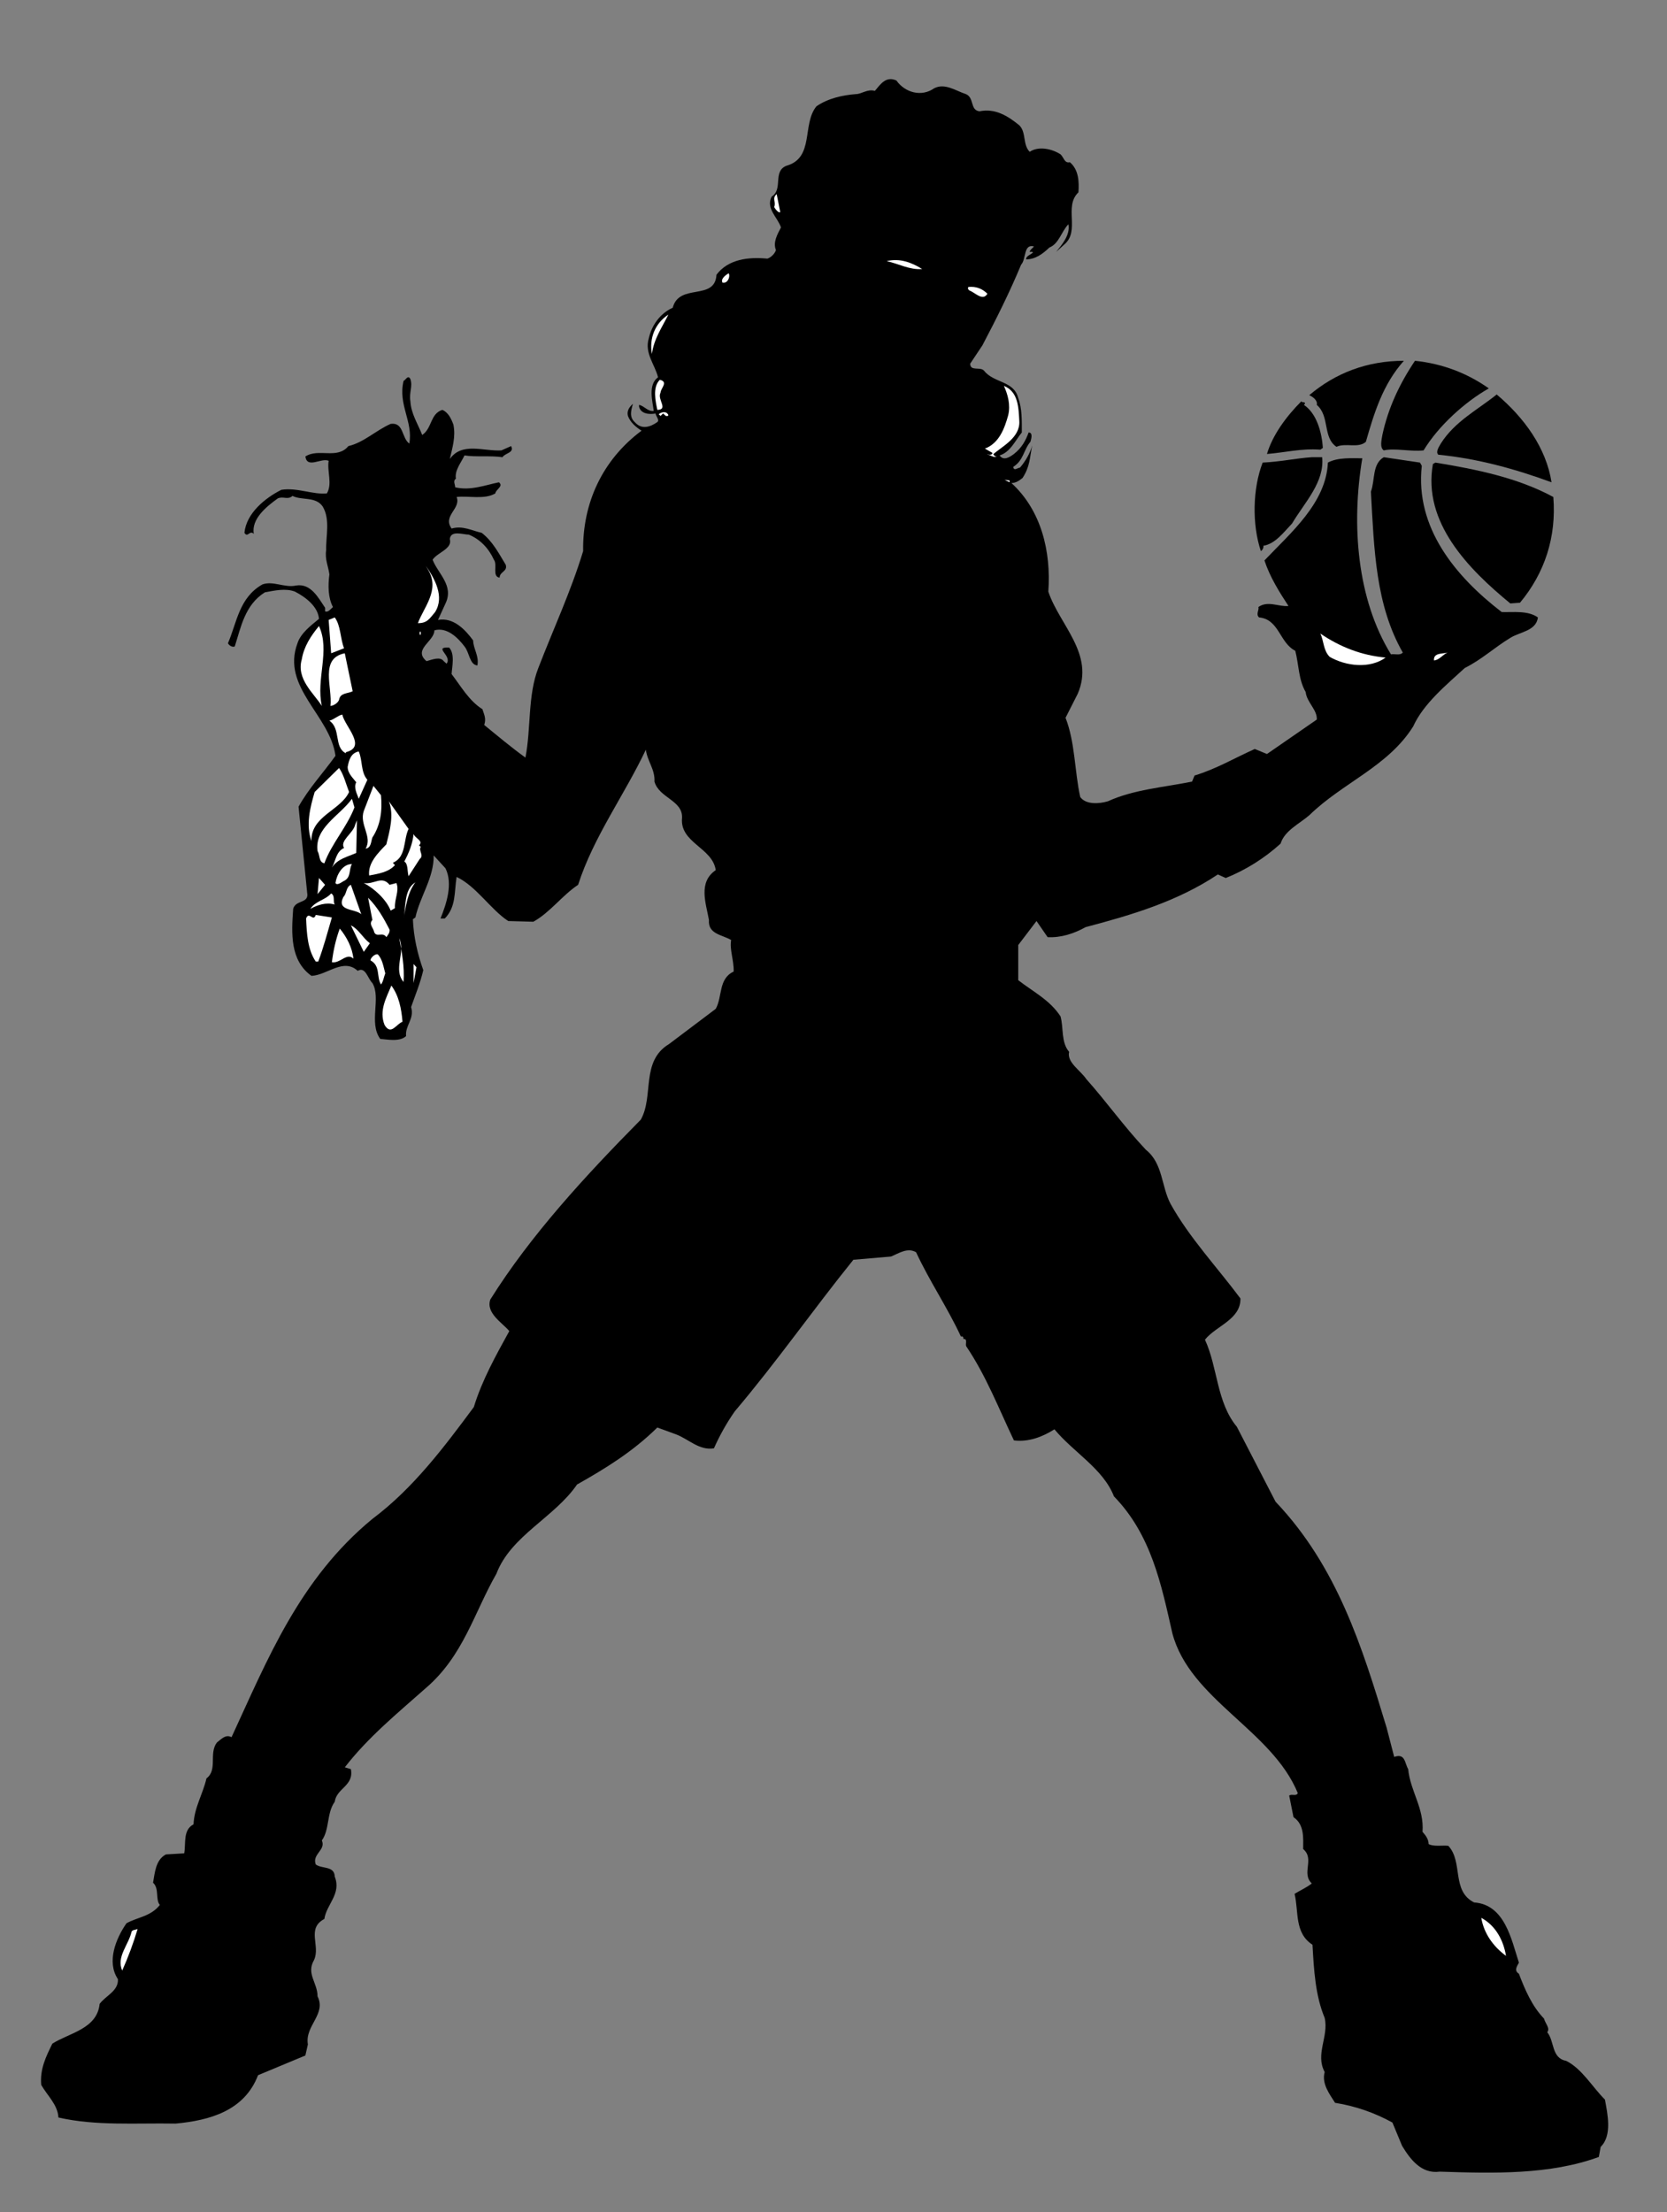 <?xml version="1.0" encoding="UTF-8" standalone="no"?>
<svg
   xmlns:dc="http://purl.org/dc/elements/1.1/"
   xmlns:cc="http://creativecommons.org/ns#"
   xmlns:rdf="http://www.w3.org/1999/02/22-rdf-syntax-ns#"
   xmlns:svg="http://www.w3.org/2000/svg"
   xmlns="http://www.w3.org/2000/svg"
   viewBox="0 0 620 822.667"
   height="822.667"
   width="620"
   xml:space="preserve"
   id="svg2"
   version="1.1"><rect x="0" y="0" width="620" height="822.667" fill="#808080" stroke="none"/><defs
     id="defs6" /><g
     transform="matrix(1.333,0,0,-1.333,0,822.667)"
     id="g10"><g
       transform="scale(0.1)"
       id="g12"><path
         id="path14"
         style="fill:#000000;fill-opacity:1;fill-rule:nonzero;stroke:none"
         d="m 2606,5925 c 30,16 61,-7 89,-16 24,-10 11,-45 38,-48 44,9 79,-13 111,-39 20,-20 9,-54 29,-74 25,17 63,8 86,-7 9,-8 11,-26 26,-22 25,-21 26,-55 24,-84 -42,-40 6,-108 -40,-146 l -22,-20 c 15,19 40,47 34,77 -20,-21 -26,-54 -53,-65 -19,-18 -39,-33 -65,-33 -1,9 13,13 19,19 -2,4 -6,1 -9,2 1,6 8,10 12,15 -30,8 -21,-35 -36,-51 -32,-77 -69,-151 -108,-225 l -34,-51 c 0,-22 27,-8 38,-19 28,-36 84,-28 96,-77 11,-29 10,-65 10,-96 -18,-22 -32,-55 -62,-64 11,-16 28,-5 40,4 22,17 33,38 41,60 13,0 7,-19 5,-26 -19,-22 -19,-52 -48,-70 2,-13 13,-2 19,-2 16,19 28,40 34,62 -7,-34 -6,-59 -27,-91 -9,-7 -18,-14 -31,-14 83,-76 111,-190 103,-303 31,-93 130,-174 82,-285 l -34,-67 c 27,-69 25,-149 41,-221 16,-22 53,-19 77,-12 72,33 156,39 235,55 l 7,17 c 60,18 112,49 168,74 l 34,-14 139,96 c 2,27 -28,48 -31,77 -20,34 -19,76 -29,115 -44,22 -45,88 -101,93 -10,9 1,21 -2,29 27,19 57,0 84,3 -25,38 -52,81 -67,127 73,77 172,160 177,273 28,15 66,12 96,12 -31,-185 -15,-393 80,-547 11,2 25,-4 33,5 -76,133 -80,287 -89,449 12,32 3,77 36,96 l 101,-15 5,-9 c -19,-172 93,-308 223,-408 32,-1 73,5 101,-15 -5,-38 -50,-40 -77,-57 -46,-28 -79,-60 -127,-84 -51,-47 -115,-99 -144,-163 -70,-112 -197,-157 -290,-248 -28,-24 -69,-43 -80,-79 -45,-41 -98,-74 -153,-96 l -22,10 c -112,-75 -240,-113 -369,-147 -32,-18 -69,-30 -106,-28 l -31,45 -51,-67 v -98 c 41,-32 88,-55 118,-101 9,-33 1,-72 24,-99 -7,-29 31,-51 48,-76 57,-64 104,-131 166,-197 48,-38 43,-102 69,-151 52,-94 131,-178 195,-264 1,-59 -68,-76 -99,-115 36,-78 32,-174 89,-243 l 108,-209 c 172,-181 242,-406 310,-631 l 21,-81 c 31,11 29,-17 39,-34 6,-62 45,-109 40,-175 9,-10 17,-21 17,-34 13,-8 40,-3 55,-5 42,-45 8,-126 72,-158 86,-6 104,-104 125,-168 -6,-11 -14,-22 0,-31 17,-45 37,-91 70,-125 3,-13 18,-27 9,-38 21,-26 11,-72 53,-80 44,-22 72,-72 108,-108 7,-39 21,-100 -12,-132 l -5,-28 c -136,-50 -294,-46 -444,-41 -51,-7 -82,34 -105,72 l -27,65 c -49,27 -103,46 -160,55 -15,24 -38,53 -29,86 -27,50 12,99 0,151 -26,62 -30,133 -34,204 -51,33 -38,93 -50,142 16,10 33,17 48,29 -30,29 9,68 -24,96 0,30 4,68 -27,89 l -12,60 c 7,6 19,-3 24,7 -72,176 -301,261 -350,446 -31,137 -59,275 -163,382 -30,77 -112,122 -166,187 -33,-21 -72,-36 -113,-31 -42,88 -77,179 -132,261 -6,6 5,23 -9,22 0,3 0,6 -3,7 h -4 c -37,80 -88,155 -125,235 -24,14 -48,-3 -70,-12 l -105,-9 c -113,-140 -214,-285 -331,-423 -23,-33 -42,-67 -58,-103 -41,-7 -71,26 -106,39 l -52,19 c -69,-68 -146,-115 -224,-159 -63,-92 -185,-143 -225,-249 -62,-108 -92,-229 -197,-319 -79,-70 -161,-137 -226,-221 l 17,-5 c 9,-47 -40,-53 -45,-91 -23,-32 -14,-77 -36,-108 12,-27 -28,-38 -17,-67 17,-13 52,-3 53,-34 19,-48 -23,-77 -29,-118 -51,-27 -10,-75 -29,-115 -22,-38 10,-63 10,-101 25,-50 -36,-82 -27,-134 L 852,437 720,382 C 682,283 586,256 490,247 c -111,2 -222,-7 -327,17 -2,36 -31,61 -48,91 -4,45 14,80 31,115 47,30 125,41 132,111 17,23 53,36 51,69 -32,48 -6,113 24,156 31,17 68,19 93,51 -13,15 -1,46 -19,62 5,27 7,64 36,79 l 51,3 c 5,29 -4,65 26,81 2,47 26,84 36,128 32,24 6,69 29,100 12,9 24,24 41,15 100,216 189,441 393,609 115,86 202,203 283,312 23,75 61,143 99,212 -19,23 -66,50 -53,88 112,179 265,345 420,502 37,66 -1,163 79,211 l 130,98 c 19,34 7,84 50,104 1,31 -12,62 -7,88 -25,15 -65,16 -62,56 -8,46 -31,105 19,139 -9,63 -101,76 -94,146 2,49 -64,55 -77,101 2,34 -20,57 -24,89 -60,-127 -146,-243 -189,-377 -44,-29 -78,-77 -125,-103 l -70,2 c -49,32 -89,97 -144,123 -7,-43 -1,-83 -33,-116 h -12 c 17,42 35,97 14,140 l -33,36 c 1,-62 -38,-114 -51,-173 l -7,-5 c 2,-50 13,-97 29,-142 -8,-35 -22,-69 -34,-103 10,-33 -17,-51 -14,-81 -18,-17 -53,-9 -72,-8 -33,45 3,114 -22,156 -13,12 -19,47 -41,34 -40,37 -85,-12 -129,-14 -60,43 -56,118 -51,187 7,26 45,14 39,45 l -24,240 c 29,52 68,93 103,142 -15,113 -152,191 -106,314 9,28 38,50 60,68 -3,35 -38,61 -67,76 -26,10 -57,3 -84,-2 -56,-35 -67,-98 -84,-151 -7,-3 -16,3 -19,9 25,58 31,127 96,164 30,11 62,-10 94,-3 42,7 63,-36 81,-62 v -10 c 8,-4 15,6 22,12 -14,26 -14,61 -10,91 -3,23 -13,42 -9,68 -1,39 12,86 -10,122 -20,28 -58,16 -84,29 -13,-12 -26,0 -41,-7 -32,-23 -74,-57 -67,-99 -11,12 -17,-12 -26,3 5,54 57,97 103,120 44,7 88,-14 127,-10 16,27 0,62 5,91 -21,9 -60,-23 -65,12 37,24 89,-9 120,29 43,10 77,44 118,62 37,5 30,-39 52,-55 11,62 -32,108 -16,175 6,2 12,18 19,5 7,-21 -4,-37 0,-62 2,-35 21,-63 33,-94 28,19 22,59 56,70 17,-7 25,-25 31,-41 7,-34 -3,-65 -10,-96 34,48 94,21 144,24 9,4 18,8 27,12 10,-19 -17,-19 -24,-31 -34,5 -75,0 -106,5 -10,-21 -28,-42 -24,-65 -9,-6 -2,-16 -2,-24 43,-10 83,6 122,14 14,-11 -9,-20 -10,-31 -30,-18 -75,-6 -108,-10 13,-33 -40,-52 -14,-88 31,9 57,-6 84,-12 31,-24 48,-58 67,-89 6,-19 -17,-19 -17,-36 -22,3 -5,36 -16,50 -14,31 -38,57 -70,70 -16,0 -50,13 -53,-12 8,-28 -34,-37 -48,-58 15,-39 60,-72 36,-122 l -21,-46 c 43,8 76,-27 98,-57 1,-25 17,-43 12,-70 -22,2 -22,36 -36,53 -18,24 -49,55 -84,45 0,-31 -61,-53 -22,-86 15,4 38,14 48,0 l 8,-7 c 17,22 -39,47 7,45 17,-18 8,-54 7,-74 26,-34 49,-75 86,-98 5,-16 11,-26 5,-44 38,-31 76,-63 115,-91 16,82 6,174 36,250 42,109 91,214 125,326 -2,133 53,254 163,336 -16,10 -31,23 -38,41 -4,15 5,26 14,34 -5,-17 -11,-37 5,-51 19,-22 43,-14 63,0 7,6 -4,16 -5,24 -16,-3 -41,-2 -46,19 v 5 c 15,-3 24,-19 41,-17 -3,26 -17,73 12,94 -9,36 -38,67 -26,108 8,36 31,70 67,86 18,70 118,18 122,92 33,44 90,50 142,45 10,3 21,14 24,24 -9,21 4,44 14,63 -9,28 -43,53 -26,86 33,21 2,70 41,86 79,22 43,116 84,166 32,22 72,31 110,34 16,0 32,15 53,9 16,19 31,42 60,29 25,-35 71,-46 105,-22" /><path
         id="path16"
         style="fill:#ffffff;fill-opacity:1;fill-rule:nonzero;stroke:none"
         d="m 2177,5580 c -4,-4 -14,8 -17,14 6,14 -7,24 7,36 l 10,-50" /><path
         id="path18"
         style="fill:#ffffff;fill-opacity:1;fill-rule:nonzero;stroke:none"
         d="m 2573,5421 c -35,-3 -66,15 -99,22 37,9 70,-4 99,-22" /><path
         id="path20"
         style="fill:#ffffff;fill-opacity:1;fill-rule:nonzero;stroke:none"
         d="m 2021,5383 h -5 c -6,10 8,21 17,26 5,-7 -1,-25 -12,-26" /><path
         id="path22"
         style="fill:#ffffff;fill-opacity:1;fill-rule:nonzero;stroke:none"
         d="m 2755,5352 c -13,-22 -35,4 -50,9 -5,4 -5,6 -3,10 22,2 39,-5 53,-19" /><path
         id="path24"
         style="fill:#ffffff;fill-opacity:1;fill-rule:nonzero;stroke:none"
         d="m 1819,5184 c -8,43 8,85 46,110 -18,-36 -41,-69 -46,-110" /><path
         id="path26"
         style="fill:#000000;fill-opacity:1;fill-rule:nonzero;stroke:none"
         d="m 3917,5165 c -59,-66 -83,-146 -106,-226 -21,-19 -57,-2 -82,-14 -39,26 -18,85 -55,117 3,13 -12,23 -21,27 73,62 162,96 264,96" /><path
         id="path28"
         style="fill:#000000;fill-opacity:1;fill-rule:nonzero;stroke:none"
         d="m 4154,5088 c -67,-38 -141,-105 -182,-173 -36,-4 -80,7 -111,0 -12,8 -6,30 -4,43 16,75 48,143 91,207 76,-8 145,-34 206,-77" /><path
         id="path30"
         style="fill:#ffffff;fill-opacity:1;fill-rule:nonzero;stroke:none"
         d="m 1843,5076 c -10,-19 23,-47 -9,-48 -5,25 -14,63 7,84 25,-6 2,-24 2,-36" /><path
         id="path32"
         style="fill:#ffffff;fill-opacity:1;fill-rule:nonzero;stroke:none"
         d="m 2844,4997 c 3,-46 -48,-71 -72,-92 -1,-3 3,-4 5,-7 h 4 c -8,-5 -17,5 -26,5 -2,2 13,-4 14,5 l -21,12 c 40,15 55,57 65,93 7,29 -1,58 -12,82 40,-16 41,-60 43,-98" /><path
         id="path34"
         style="fill:#000000;fill-opacity:1;fill-rule:nonzero;stroke:none"
         d="m 4329,4826 c -101,37 -205,66 -316,77 -8,8 2,22 7,31 39,62 104,95 156,137 77,-65 138,-149 153,-245" /><path
         id="path36"
         style="fill:#000000;fill-opacity:1;fill-rule:nonzero;stroke:none"
         d="m 3641,5045 -3,-3 c 36,-24 50,-77 53,-120 l -7,-5 c -53,4 -99,-8 -149,-12 15,51 52,103 96,147 2,-5 11,0 10,-7" /><path
         id="path38"
         style="fill:#ffffff;fill-opacity:1;fill-rule:nonzero;stroke:none"
         d="m 1865,5013 c -2,-3 -5,-2 -7,-2 l -8,7 -7,-7 -5,5 c 7,6 22,10 27,-3" /><path
         id="path40"
         style="fill:#000000;fill-opacity:1;fill-rule:nonzero;stroke:none"
         d="m 3689,4896 c 7,-70 -49,-126 -84,-185 -23,-24 -47,-57 -80,-62 1,-4 -1,-11 -7,-15 -25,74 -23,175 5,247 47,2 93,12 137,15 h 29" /><path
         id="path42"
         style="fill:#000000;fill-opacity:1;fill-rule:nonzero;stroke:none"
         d="m 4334,4785 c 9,-112 -24,-212 -93,-295 l -27,-2 c -117,96 -245,226 -216,389 l 7,4 c 115,-19 229,-42 329,-96" /><path
         id="path44"
         style="fill:#ffffff;fill-opacity:1;fill-rule:nonzero;stroke:none"
         d="m 2817,4826 -14,7 14,-2 z" /><path
         id="path46"
         style="fill:#ffffff;fill-opacity:1;fill-rule:nonzero;stroke:none"
         d="m 1214,4464 c -16,-19 -22,-31 -48,-31 16,44 62,92 29,148 l -7,12 c 25,-36 53,-86 26,-129" /><path
         id="path48"
         style="fill:#ffffff;fill-opacity:1;fill-rule:nonzero;stroke:none"
         d="m 960,4363 -36,-14 -7,93 17,7 c 17,-23 15,-58 26,-86" /><path
         id="path50"
         style="fill:#ffffff;fill-opacity:1;fill-rule:nonzero;stroke:none"
         d="m 898,4202 c -22,35 -72,75 -56,130 6,36 25,65 48,93 32,-69 -9,-148 8,-223" /><path
         id="path52"
         style="fill:#ffffff;fill-opacity:1;fill-rule:nonzero;stroke:none"
         d="m 1171,4409 h 3 v -8 h -3 v 8" /><path
         id="path54"
         style="fill:#ffffff;fill-opacity:1;fill-rule:nonzero;stroke:none"
         d="m 3866,4337 c -44,-32 -111,-24 -156,2 -18,18 -16,44 -26,65 54,-37 115,-61 182,-67" /><path
         id="path56"
         style="fill:#ffffff;fill-opacity:1;fill-rule:nonzero;stroke:none"
         d="m 4039,4351 c -13,-5 -23,-21 -38,-22 -2,22 24,18 38,22" /><path
         id="path58"
         style="fill:#ffffff;fill-opacity:1;fill-rule:nonzero;stroke:none"
         d="m 984,4243 c -14,-7 -35,-4 -38,-24 -3,-8 -14,-16 -24,-17 6,52 -31,133 40,147 l 22,-106" /><path
         id="path60"
         style="fill:#ffffff;fill-opacity:1;fill-rule:nonzero;stroke:none"
         d="m 955,4178 c 7,-33 70,-90 10,-105 v -3 c -34,17 -13,68 -46,91 13,3 23,14 36,17" /><path
         id="path62"
         style="fill:#ffffff;fill-opacity:1;fill-rule:nonzero;stroke:none"
         d="m 1025,3996 -24,-53 c -5,14 -15,32 -7,46 -9,12 -24,25 -24,43 3,16 8,39 31,43 11,-25 5,-57 24,-79" /><path
         id="path64"
         style="fill:#ffffff;fill-opacity:1;fill-rule:nonzero;stroke:none"
         d="m 974,3962 c -24,-52 -107,-67 -105,-137 -16,45 -4,93 9,137 l 68,67 c 13,-18 19,-44 28,-67" /><path
         id="path66"
         style="fill:#ffffff;fill-opacity:1;fill-rule:nonzero;stroke:none"
         d="m 1063,3953 c 4,-43 -1,-83 -24,-118 -4,-11 -3,-29 -19,-31 20,33 -18,67 -5,105 l 27,70 21,-26" /><path
         id="path68"
         style="fill:#ffffff;fill-opacity:1;fill-rule:nonzero;stroke:none"
         d="m 989,3919 c -21,-55 -64,-101 -84,-156 -16,3 -12,23 -19,34 -9,65 61,98 96,146 l 7,-24" /><path
         id="path70"
         style="fill:#ffffff;fill-opacity:1;fill-rule:nonzero;stroke:none"
         d="m 1140,3859 c -15,-31 -6,-78 -43,-94 -1,-3 3,-4 5,-7 -18,-20 -46,-24 -72,-29 -4,35 25,63 48,87 9,37 22,81 7,120 l 55,-77" /><path
         id="path72"
         style="fill:#ffffff;fill-opacity:1;fill-rule:nonzero;stroke:none"
         d="m 994,3792 c -24,-11 -52,-16 -68,-41 11,19 11,44 34,55 -13,20 26,41 31,65 l 5,12 -2,-91" /><path
         id="path74"
         style="fill:#ffffff;fill-opacity:1;fill-rule:nonzero;stroke:none"
         d="m 1169,3813 5,-4 c -7,-11 10,-24 -3,-34 l -31,-48 c -4,14 -1,35 -12,41 13,24 23,49 26,77 3,-12 29,-19 15,-32" /><path
         id="path76"
         style="fill:#ffffff;fill-opacity:1;fill-rule:nonzero;stroke:none"
         d="m 982,3761 c -9,-15 -2,-35 -20,-46 -6,-2 -21,-16 -26,-7 3,22 19,53 46,53" /><path
         id="path78"
         style="fill:#ffffff;fill-opacity:1;fill-rule:nonzero;stroke:none"
         d="m 886,3677 4,45 17,-19 z" /><path
         id="path80"
         style="fill:#ffffff;fill-opacity:1;fill-rule:nonzero;stroke:none"
         d="m 1106,3708 c 9,-22 -6,-45 -4,-70 l -12,-7 c -12,31 -46,62 -75,77 29,-5 50,22 72,-5 l 19,5" /><path
         id="path82"
         style="fill:#ffffff;fill-opacity:1;fill-rule:nonzero;stroke:none"
         d="m 1126,3609 c 7,30 0,81 33,101 -22,-29 -26,-65 -33,-101" /><path
         id="path84"
         style="fill:#ffffff;fill-opacity:1;fill-rule:nonzero;stroke:none"
         d="m 1008,3621 c -17,16 -70,8 -50,48 10,10 7,28 21,34 l 29,-82" /><path
         id="path86"
         style="fill:#ffffff;fill-opacity:1;fill-rule:nonzero;stroke:none"
         d="m 934,3648 c -24,7 -48,-1 -68,-12 14,22 41,24 58,43 12,-7 4,-22 10,-31" /><path
         id="path88"
         style="fill:#ffffff;fill-opacity:1;fill-rule:nonzero;stroke:none"
         d="m 1087,3578 c 1,-9 -5,-15 -9,-21 -10,16 -27,-2 -34,14 -2,12 -16,22 -5,34 l -12,62 c 27,-27 44,-58 60,-89" /><path
         id="path90"
         style="fill:#ffffff;fill-opacity:1;fill-rule:nonzero;stroke:none"
         d="m 926,3612 c -12,-41 -23,-83 -38,-123 h -7 c -23,34 -25,78 -27,120 8,22 20,-11 27,10 l 45,-7" /><path
         id="path92"
         style="fill:#ffffff;fill-opacity:1;fill-rule:nonzero;stroke:none"
         d="m 1032,3540 c -6,-8 -11,-16 -17,-24 l -36,74 c 22,-11 33,-35 53,-50" /><path
         id="path94"
         style="fill:#ffffff;fill-opacity:1;fill-rule:nonzero;stroke:none"
         d="m 986,3497 c -18,18 -37,-14 -60,-10 4,33 11,64 22,94 19,-23 35,-53 38,-84" /><path
         id="path96"
         style="fill:#ffffff;fill-opacity:1;fill-rule:nonzero;stroke:none"
         d="m 1126,3432 c -30,36 6,81 -12,122 7,-39 15,-78 12,-122" /><path
         id="path98"
         style="fill:#ffffff;fill-opacity:1;fill-rule:nonzero;stroke:none"
         d="m 1075,3456 c -4,-10 -6,-24 -12,-31 -13,21 -1,52 -29,67 -2,4 10,19 20,17 13,-13 16,-35 21,-53" /><path
         id="path100"
         style="fill:#ffffff;fill-opacity:1;fill-rule:nonzero;stroke:none"
         d="m 1154,3429 v 53 l 8,-9 z" /><path
         id="path102"
         style="fill:#ffffff;fill-opacity:1;fill-rule:nonzero;stroke:none"
         d="m 1123,3321 c -18,-7 -32,-39 -50,-9 -16,40 5,76 19,110 21,-29 28,-64 31,-101" /><path
         id="path104"
         style="fill:#ffffff;fill-opacity:1;fill-rule:nonzero;stroke:none"
         d="m 4202,715 c -37,27 -62,64 -69,106 41,-22 62,-64 69,-106" /><path
         id="path106"
         style="fill:#ffffff;fill-opacity:1;fill-rule:nonzero;stroke:none"
         d="m 384,790 c -12,-40 -26,-78 -43,-116 -17,38 18,72 26,108 2,6 11,5 17,8" /></g></g></svg>